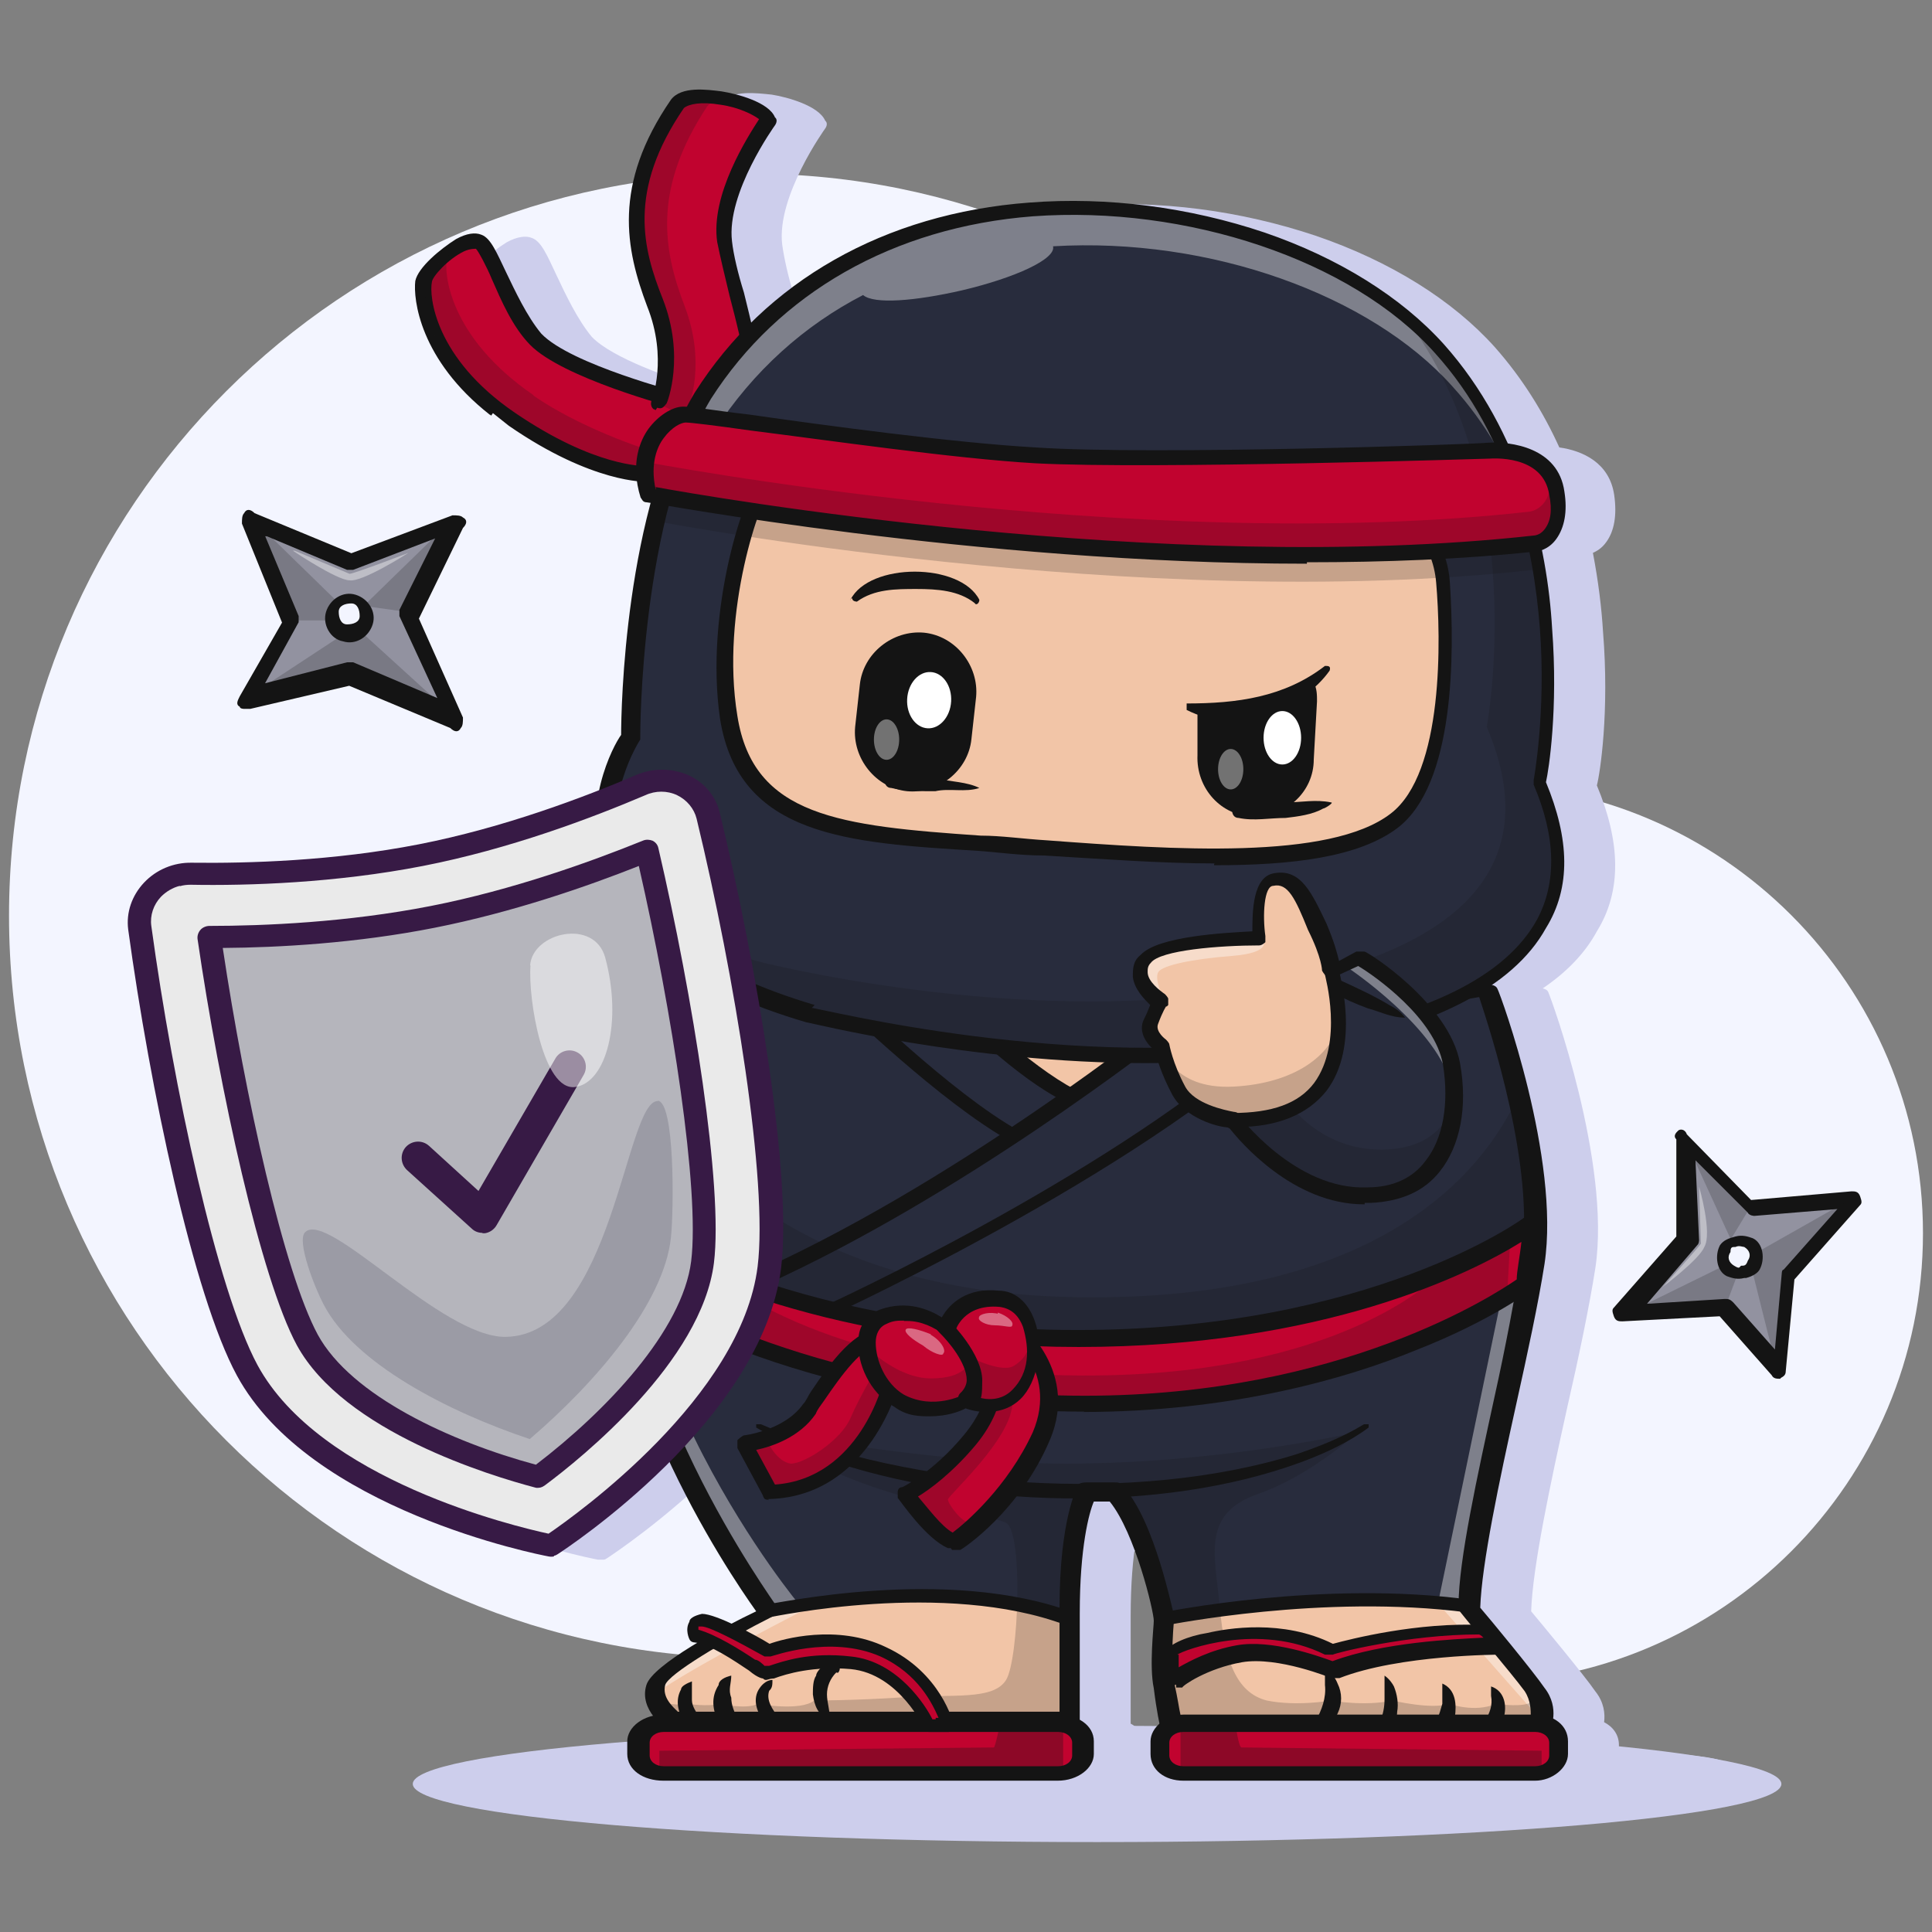 <svg width="400" height="400" viewBox="0 0 400 400" fill="none" xmlns="http://www.w3.org/2000/svg">
<rect x="0" y="0" width="400" height="400" fill="#808080" stroke="none"/>
<path d="M304.972 348.486C356.422 348.486 398.131 306.777 398.131 255.327C398.131 203.877 356.422 162.168 304.972 162.168C253.522 162.168 211.813 203.877 211.813 255.327C211.813 306.777 253.522 348.486 304.972 348.486Z" fill="#F3F5FF"/>
<path d="M155.514 343.252C240.37 343.252 309.159 274.463 309.159 189.607C309.159 104.752 240.37 35.963 155.514 35.963C70.658 35.963 1.869 104.752 1.869 189.607C1.869 274.463 70.658 343.252 155.514 343.252Z" fill="#F3F5FF"/>
<path d="M335.178 362.168V361.271C335.178 359.178 333.982 357.533 332.113 356.561C332.337 354.841 332.113 352.449 330.318 350.206C328.075 346.916 318.954 335.925 317.01 333.607C317.309 324.486 320.898 307.589 324.486 291.365C326.804 281.271 329.047 270.579 330.318 262.43C333.533 240.673 321.197 206.804 320.598 205.533C320.449 205.009 320 204.785 319.402 204.636C324.486 201.196 328.225 197.234 330.617 192.822C335.851 184.374 335.477 174.28 330.617 162.617C331.29 160 333.234 147.364 331.888 130.766C331.589 125.832 330.916 120.299 329.795 114.467C330.617 114.093 331.664 113.495 332.561 112.224C334.206 109.981 334.804 106.692 334.206 102.505C333.234 95.776 327.627 93.308 322.841 92.635C319.552 85.383 315.215 78.355 309.533 71.925C300.785 62.131 287.776 54.056 272.449 48.822C256.823 43.589 239.926 41.346 223.701 42.617C200.598 44.337 180.636 53.084 165.982 67.589C165.458 65.421 164.935 63.252 164.412 61.234C163.215 57.421 162.318 53.383 161.944 50.617C160.748 40.598 170.841 26.617 170.841 26.617C171.215 26.093 171.365 25.421 170.841 24.972C169.496 21.907 163.066 20.112 159.776 19.589C156.711 19.29 151.552 18.542 149.309 21.308C137.122 39.028 139.888 52.337 144.374 64.075C147.215 71.103 146.767 77.159 146.094 80.523C138.916 78.355 126.804 74.168 122.542 69.757C119.552 66.168 117.084 60.935 115.215 56.972C113.346 53.009 112.075 49.944 110.131 49.271C108.935 48.748 107.066 48.972 104.898 50.168C101.683 52.187 97.047 56 96.449 58.841C96 62.579 97.271 75.215 111.926 86.579L112.15 86.804L112.524 86.28L115.813 88.897C128.673 97.72 138.094 99.813 142.131 100.336C142.281 101.383 142.505 102.505 142.879 103.701C143.178 104 143.178 104.673 144.15 104.673C145.122 104.673 144.524 104.673 145.047 104.822C139.29 126.355 138.916 149.009 138.916 152.822C138.019 154.019 135.627 158.355 134.355 164.262C124.038 168.299 110.804 172.785 96.972 175.477C79.402 178.916 61.683 179.439 49.944 179.29C46.206 179.29 42.617 180.71 40.075 183.402C37.533 186.093 36.337 189.607 36.785 193.121C41.271 225.869 50.169 268.785 59.29 285.458C74.393 313.271 121.795 322.542 123.813 322.916C124.187 322.916 124.561 322.916 124.935 322.916C125.234 322.916 125.458 322.766 125.683 322.617C126.58 322.019 137.72 314.692 148.935 303.477C156.038 318.654 164.038 330.393 166.879 334.28C165.384 334.953 163.589 335.925 161.57 336.972C159.103 335.85 156.785 334.953 155.514 334.953C153.87 335.252 152.898 335.925 152.898 336.598C151.926 338.243 152.898 340.187 152.898 340.187C153.197 340.86 153.87 340.86 153.87 340.86C154.094 340.86 154.318 340.86 154.542 340.935C149.384 344 144.823 347.364 144.15 349.607C143.327 352.15 144.374 354.393 145.57 356.037C142.43 356.71 140.262 358.953 140.262 361.346V362.168C124.561 363.888 115.215 366.131 115.215 368.449C115.215 374.206 169.944 378.841 237.458 378.841C304.972 378.841 359.701 374.206 359.701 368.449C359.701 362.692 350.505 363.888 334.954 362.168H335.178ZM235.664 358.056C235.215 357.607 234.692 357.159 234.094 356.86V334.654C234.094 320.972 236.038 313.869 237.01 311.551H240.225C245.458 318.056 249.346 334.28 249.346 336.224C249.346 338.168 248.374 345.645 249.346 350.206C249.87 354.019 250.393 356.635 250.542 357.607C250.393 357.757 250.243 357.907 250.019 358.056C245.907 358.056 241.795 358.056 237.608 358.056C233.421 358.056 236.262 358.056 235.589 358.056H235.664Z" fill="#CDCEEC"/>
<path d="M227.14 381.383C305.389 381.383 368.822 375.994 368.822 369.346C368.822 362.698 305.389 357.308 227.14 357.308C148.891 357.308 85.458 362.698 85.458 369.346C85.458 375.994 148.891 381.383 227.14 381.383Z" fill="#CDCEEC"/>
<path d="M133.309 98.019C133.309 98.019 122.916 98.617 105.794 86.804C88.374 74.841 87.178 61.533 87.925 58.392C88.673 55.252 96.224 48.822 99.439 50.019C102.43 51.514 105.047 63.477 111.626 70.28C117.981 76.935 141.458 83.29 141.458 83.29C141.458 83.29 144 83.215 147.813 86.206C151.626 89.196 153.869 92.187 153.869 92.187L151.327 94.355" fill="#C1032F"/>
<path d="M101.458 85.907C86.879 74.467 85.533 61.907 85.982 58.168C86.58 55.327 91.215 51.514 94.43 49.495C96.598 48.299 98.393 48.075 99.664 48.598C101.608 49.271 102.879 52.411 104.748 56.299C106.617 60.187 109.084 65.495 112.075 69.084C118.206 75.514 140.935 81.271 141.159 81.495C141.159 81.495 150.804 84.486 154.393 91.439C154.916 91.813 154.767 92.561 154.393 93.084L152.598 95.402C152 96.15 151.103 96.299 150.58 95.85C149.832 95.252 149.683 94.355 150.281 93.533L151.253 92.262C147.813 87.103 140.86 84.935 140.337 84.561C138.916 84.262 116.411 78.206 109.757 71.402C106.094 67.664 103.776 62.206 101.832 57.794C100.86 55.402 98.991 51.888 98.542 51.514C98.542 51.514 97.346 51.439 96.075 52.037C92.785 53.608 89.496 57.271 89.421 58.392C88.823 61.234 89.944 74.094 106.617 85.458C123.29 96.822 133.234 96.374 133.458 96.523C134.355 96.449 135.103 96.972 135.253 97.944C135.402 98.916 134.804 99.589 133.832 99.738C133.832 99.738 122.767 100.187 105.346 88.15L102.056 85.533L101.683 86.056L101.458 85.832V85.907Z" fill="#141414"/>
<g opacity="0.2">
<path d="M110.43 81.794C93.01 69.832 91.814 56.523 92.561 53.383L93.159 52.636C90.393 54.58 87.926 57.196 88.15 59.065C87.402 62.206 88.599 75.888 106.019 87.477C123.44 99.439 133.608 98.692 133.608 98.692L135.402 96.374C135.028 95.252 137.197 94.056 137.197 94.056C132.412 92.785 119.851 88.299 110.954 82.243L110.43 81.869V81.794Z" fill="#141414"/>
</g>
<path d="M179.065 330.916C167.327 331.888 158.879 333.533 158.879 333.533C158.879 333.533 136.748 344.598 135.477 348.785C134.206 352.972 139.065 356.262 139.065 356.262H221.009V335.103C207.701 330.243 191.402 329.869 178.766 330.916H179.065Z" fill="#F2C5A7"/>
<path d="M307.439 204.486C226.467 219.738 149.084 202.243 149.084 202.243C134.43 217.869 128.299 246.43 128.299 246.43C123.439 285.159 158.505 333.234 158.505 333.234C158.505 333.234 167.252 331.29 178.991 330.617C191.327 329.645 207.626 329.944 221.234 334.804V333.159C221.234 314.916 224.822 308.785 224.822 308.785H230.654C237.159 315.589 241.047 335.103 241.047 335.103C241.047 335.103 273.196 328.299 304.15 332.486C304.15 317.832 313.57 282.393 317.159 260.636C320.748 238.879 307.738 204.411 307.738 204.411H307.365L307.439 204.486Z" fill="#282C3D"/>
<path d="M179.065 330.916C191.776 329.944 208 330.243 221.308 335.103C208 330.243 191.701 329.869 179.065 330.916Z" fill="#282C3D"/>
<path d="M317.533 349.458C314.916 345.869 303.851 332.561 303.851 332.561C273.271 328.374 240.748 335.178 240.748 335.178C240.748 335.178 239.776 344.299 240.748 349.159C241.72 354.019 242.019 356.935 242.019 356.935H318.131C318.131 356.935 319.776 353.047 317.159 349.458H317.458H317.533Z" fill="#F2C5A7"/>
<g opacity="0.4">
<path d="M135.477 350.804C142.954 345.271 168 332.561 168 332.561H165.757C165.757 332.561 155.365 320.224 145.57 301.308C135.776 282.467 133.832 268.112 133.832 268.112L130.542 266.168H128.897V266.841C128.897 266.841 131.14 284.037 140.262 301.308C149.383 318.579 157.832 331.888 157.832 332.187V333.832C157.832 333.832 146.468 338.019 141.907 342.28C137.047 346.467 135.103 350.729 135.103 350.729H135.402L135.477 350.804Z" fill="white"/>
</g>
<g opacity="0.4">
<path d="M317.533 354.393L297.72 331.963L310.729 269.234L313.346 267.589C313.346 267.589 315.29 266.916 315.589 268.262C315.589 269.533 303.851 330.393 303.851 330.692V332.935C304.823 333.907 316.187 348.187 317.832 350.804C319.477 353.421 317.159 354.393 317.159 354.393H317.458H317.533Z" fill="white"/>
</g>
<path d="M223.552 224.972C223.552 224.972 235.888 216.822 237.832 215.252C239.776 213.981 240.748 213.009 241.122 212.636C241.795 212.636 242.393 210.991 242.393 210.991H241.72C241.72 210.991 220.262 210.318 219.29 210.318C218.318 210.318 206.953 209.346 205.608 209.645H201.72V210.617C201.72 210.617 205.907 215.477 208.897 217.794C211.813 220.037 219.664 225.57 219.664 225.57H222.28L222.953 224.299L223.626 224.972H223.552Z" fill="#F2C5A7"/>
<path d="M316.262 265.57C316.262 265.57 283.439 290.617 224.598 290.617C165.757 290.617 128.673 265.57 128.673 265.57C128.673 265.57 127.701 258.093 127.701 253.234C127.701 253.234 161.197 277.009 223.327 277.009C285.458 277.009 317.608 253.234 317.608 253.234C317.608 253.234 316.636 263.327 316.337 265.57H316.262Z" fill="#C1032F"/>
<g opacity="0.2">
<path d="M135.776 352.075C135.776 352.075 139.365 353.346 142.281 352.748C142.281 352.748 146.467 353.421 149.084 352.748C149.084 352.748 154.617 354.019 156.86 352.748C156.86 352.748 165.608 354.393 168.598 352.075C168.598 352.075 177.047 352.075 187.14 351.402C197.234 350.729 205.682 352.075 208.299 347.813C210.916 343.626 211.888 317.234 208.299 315.29C204.71 313.346 173.159 309.458 159.851 296.449C159.851 296.449 196.935 303.925 226.542 302.953C256.15 302.28 281.196 296.449 281.196 296.449C281.196 296.449 271.477 305.57 260.038 309.458C248.673 313.645 251.589 322.168 252.561 332.86C253.533 343.551 255.851 350.43 262.281 352.075C268.486 353.346 275.589 352.075 275.589 352.075C275.589 352.075 282.393 353.346 288.299 352.075C288.299 352.075 296.449 354.019 300.038 352.748C300.038 352.748 305.271 354.692 309.757 352.748C309.757 352.748 313.944 353.421 316.262 352.748C318.58 352.075 318.879 351.776 318.879 351.776V356.636H242.467C242.467 356.636 240.524 346.542 240.524 341.682V332.262C240.524 332.262 236.935 317.009 234.318 313.047C231.701 309.084 230.131 308.187 228.785 308.187H224.598C224.598 308.187 222.355 318.28 221.309 323.439C220.337 328.673 221.309 355.589 221.309 355.589H139.365C139.365 355.589 137.122 354.318 135.776 351.701V352.374V352.075Z" fill="#141414"/>
</g>
<g opacity="0.2">
<path d="M148.785 264.598C148.785 264.598 172.561 284.785 224.897 284.785C277.234 284.785 297.047 264.598 297.047 264.598L312.673 256.822L312 268.86C312 268.86 277.832 290.617 226.467 290.617C175.103 290.617 133.458 268.187 133.458 268.187L132.785 256.15C132.785 256.15 144.15 262.953 149.009 264.897H148.71V264.598H148.785Z" fill="#141414"/>
</g>
<g opacity="0.2">
<path d="M135.103 226.617C135.103 226.617 154.916 267.29 222.28 268.561C289.57 269.832 308.785 238.953 314.318 226.916C314.318 226.916 316.262 235.364 317.234 242.542C318.206 249.72 317.907 251.963 317.907 252.262L317.234 253.907C317.234 253.907 282.467 277.308 227.813 277.308C173.159 277.308 143.252 262.056 134.206 257.121L128.972 253.832L128 253.159C128 253.159 129.944 236.935 135.178 226.467L135.103 226.617Z" fill="#141414"/>
</g>
<g opacity="0.2">
<path d="M149.084 202.542C149.084 202.542 182.58 218.168 221.608 218.168C260.636 218.168 290.841 213.308 303.851 205.458C303.851 205.458 262.879 210.692 233.944 210.692C205.009 210.692 156.561 205.159 148.785 202.243H149.084V202.542Z" fill="#141414"/>
</g>
<path d="M318.505 358.579H242.393C241.421 358.579 240.449 357.907 240.15 357.308C240.15 357.308 239.477 354.393 238.879 349.533C237.907 344.972 238.879 336.822 238.879 335.551C238.879 333.607 234.991 317.308 229.757 310.878H226.468C225.496 313.121 223.552 320.299 223.552 333.981V356.71C223.552 356.71 223.552 357.682 222.879 357.981H138.019C138.019 357.981 132.187 354.093 133.832 348.86C135.103 344.673 149.757 336.822 156.561 333.607C150.729 325.458 122.094 282.916 126.654 247.103C126.654 245.832 133.159 217.869 147.813 202.243C148.486 201.57 149.458 201.271 150.056 201.57C150.729 201.57 228.112 218.766 307.439 203.813C308.411 203.813 309.682 203.813 310.056 204.785C310.729 206.056 323.066 239.925 319.776 261.682C318.505 269.832 316.187 280.523 313.944 290.617C310.355 306.841 306.767 323.813 306.468 332.86C308.411 335.103 317.533 346.168 319.776 349.458C323.066 353.645 321.047 358.206 320.748 358.206C320.748 358.879 319.776 359.178 318.804 359.178V358.505H318.505V358.579ZM244.411 355.364H316.935C316.935 354.093 316.935 352.075 315.664 350.131C313.047 346.542 301.982 333.533 301.982 333.234V332.262C301.982 323.14 305.869 305.57 309.458 289.047C311.701 278.953 313.645 268.561 314.991 260.411C317.907 241.869 308.486 213.234 306.243 206.43C232.449 219.738 161.57 206.43 150.131 204.187C136.823 219.14 130.916 245.458 130.617 246.804C125.757 284.561 160.524 331.963 160.823 332.636C161.496 333.308 160.823 334.28 160.15 334.579C149.757 339.813 138.393 346.617 137.72 348.86C137.047 351.477 139.365 353.421 140.337 354.393H219.365V332.935C219.365 314.692 222.954 308.262 222.954 307.888C222.954 307.215 223.925 306.916 224.897 306.916H230.729C231.402 306.916 232 306.916 232.374 307.589C239.178 314.766 242.767 333.907 243.14 334.579C243.14 334.579 242.168 344 243.14 348.561C243.813 351.477 244.112 353.794 244.411 355.065V355.364Z" fill="#141414"/>
<path d="M157.533 294.878C188.412 308.187 235.215 311.477 268.412 301.084C273.271 299.439 278.131 297.495 282.393 294.878H283.365V295.551C279.477 298.467 274.617 300.785 269.383 302.729C240.15 313.495 200.15 312.15 170.841 302.056C165.608 300.112 160.748 298.168 156.561 295.551V294.878H157.533Z" fill="#141414"/>
<path d="M224.524 292.262C165.383 292.262 127.626 267.215 126.953 266.916C126.953 266.916 126.281 266.243 126.281 265.944C126.281 265.944 125.309 258.467 125.309 253.234C125.309 248 125.981 251.963 126.58 251.963H128.823C128.823 251.963 162.318 275.364 223.103 275.364C283.888 275.364 315.439 252.262 315.738 251.963C316.411 251.963 317.383 251.29 317.981 251.963C318.953 251.963 319.253 252.935 319.253 253.607C319.253 254.28 318.281 264 317.981 265.944C317.981 265.944 317.981 266.617 317.309 266.916C317.309 266.916 308.86 273.421 292.935 279.626C278.654 285.458 254.879 292.336 224 292.336H224.299L224.524 292.262ZM130.617 264.598C135.477 267.888 171.29 288.972 224.598 288.972C277.907 288.972 309.757 267.813 314.019 264.897C314.019 263.252 314.692 260.037 314.991 257.121C304.598 263.626 274.019 278.878 223.327 278.878C172.636 278.878 140.112 262.953 129.72 256.748C129.72 260.037 130.393 263.551 130.393 264.897L130.692 264.598H130.617Z" fill="#141414"/>
<path d="M241.121 336.449C240.449 336.449 239.477 336.449 239.477 335.477C239.477 334.505 239.477 334.206 240.748 333.832C240.748 333.832 273.944 327.028 304.449 331.215C305.421 331.215 306.093 332.187 305.72 332.86C305.72 333.533 304.748 334.131 303.776 333.832C273.869 329.944 242.019 336.449 241.645 336.449H240.972H241.121Z" fill="#141414"/>
<path d="M221.309 336.449H220.636C195.589 327.028 159.851 334.804 159.477 334.804C158.505 334.804 157.533 334.804 157.234 333.832C157.234 333.159 157.234 332.561 158.505 332.187C160.15 332.187 195.888 324.037 222.206 333.832C223.178 333.832 223.477 334.804 222.879 335.477C222.879 335.477 221.907 336.15 221.234 336.15V336.449H221.309Z" fill="#141414"/>
<path d="M173.159 346.243C171.888 347.514 171.215 349.159 171.215 350.804C171.215 352.449 171.888 354.393 171.888 356.336C169.271 355.065 168.598 353.047 168.299 350.804C168.299 349.533 168.299 347.888 168.972 346.916C168.972 346.243 169.944 345.271 170.617 344.673C172.262 343.402 174.804 344.673 173.533 346.318H173.234L173.159 346.243Z" fill="#141414"/>
<path d="M158.58 356.935C156.636 354.692 155.664 351.701 157.309 349.458C157.982 348.486 158.954 347.813 159.925 347.813C159.925 348.785 159.926 349.458 159.253 350.056C158.58 352 159.926 353.944 161.197 355.589C162.168 356.86 159.552 358.206 158.281 356.86H158.58V356.935Z" fill="#141414"/>
<path d="M148.785 356.636C147.514 354.019 147.141 351.402 148.785 348.86C148.785 347.888 150.056 347.215 151.402 346.916C151.402 348.561 150.729 349.832 151.402 351.477C151.402 353.121 152.075 354.393 152.673 356.037C153.271 357.682 150.056 358.28 149.384 356.71H148.711L148.785 356.636Z" fill="#141414"/>
<path d="M141.981 356.935C140.337 354.692 139.739 352.075 141.01 349.757C141.01 349.084 142.281 348.486 143.253 348.112V352C143.253 353.271 144.224 354.617 144.897 355.589C145.869 357.234 142.953 358.206 141.608 356.86H141.907L141.981 356.935Z" fill="#141414"/>
<path d="M272.374 356.336C273.645 354.093 274.617 351.477 274.318 348.86V345.944C275.589 345.944 276.561 347.589 276.935 348.561C277.907 350.505 277.907 352.748 276.935 354.766C276.262 356.037 275.664 359.327 273.047 358.355C272.075 358.355 271.776 357.084 272.374 356.71V356.411V356.336Z" fill="#141414"/>
<path d="M285.682 356.336C286.355 355.065 286.654 353.421 286.654 351.776V346.916C287.626 347.589 288.299 348.561 288.598 349.159C289.271 350.804 289.57 352.748 289.271 354.393C289.271 355.664 288.598 358.579 285.981 357.981C285.009 357.981 284.71 357.009 285.009 356.336H285.682Z" fill="#141414"/>
<path d="M297.346 356.336C298.019 355.065 298.318 353.72 298.617 352.748V348.561C301.533 349.832 301.533 353.121 301.234 355.364C301.234 356.336 301.234 357.009 300.262 357.607C299.29 359.252 296.075 357.607 296.972 356.636L297.271 356.336H297.346Z" fill="#141414"/>
<path d="M307.439 356.336C308.411 354.692 309.084 353.047 308.71 351.103V349.159C311.626 350.131 312 353.346 311.327 355.664C311.327 356.636 310.654 357.308 310.056 357.907C308.785 359.178 305.869 357.907 307.14 356.636H307.439V356.336Z" fill="#141414"/>
<path d="M171.888 272.449H171.215C165.009 271.178 153.944 267.215 153.645 267.215C152.972 267.215 152.673 266.542 152.673 265.944C152.673 265.346 152.673 264.972 153.645 264.673C197.234 245.832 241.72 210.019 242.093 209.72H243.364C252.112 209.72 268.411 208.449 268.411 208.449C269.084 208.449 269.682 208.449 270.056 209.122V210.393C240.822 240.598 173.159 271.85 172.486 272.15H171.514V272.822L171.813 272.523L171.888 272.449ZM158.579 265.944C162.168 267.215 168 268.86 171.888 269.832C179.065 266.542 236.935 238.953 265.196 211.29C259.963 211.29 250.916 212.262 244.411 212.262C239.178 216.449 198.878 247.701 158.579 265.944Z" fill="#141414"/>
<path d="M210.243 236.336H209.271C194.617 228.187 174.804 208.673 173.832 208.075C173.159 207.402 173.832 206.804 173.832 206.131H176.449C176.449 206.131 196.935 226.318 210.916 234.093C211.589 234.093 211.888 235.365 210.916 236.037C210.916 236.037 209.944 236.71 209.645 236.71L210.318 236.411L210.243 236.336Z" fill="#141414"/>
<path d="M221.608 228.187H220.636C210.542 223.327 197.907 210.617 197.533 209.944C196.86 209.271 197.533 208.673 197.533 208H200.15C200.15 208 213.159 220.71 222.58 225.57C223.552 225.57 223.552 226.841 222.58 227.514C222.58 227.514 221.608 228.187 220.935 228.187H221.608Z" fill="#141414"/>
<path d="M205.682 283.514C205.682 283.514 207.327 289.72 200.823 297.794C194.019 305.944 187.514 309.159 187.514 309.159C187.514 309.159 193.047 317.308 197.309 319.252C197.309 319.252 209.047 311.477 215.178 297.121C221.383 282.841 208.374 273.72 208.374 273.72" fill="#C1032F"/>
<g opacity="0.2">
<path d="M207.626 279.252C207.626 279.252 211.215 285.458 209.271 292.561C207.327 299.738 196.561 309.458 196.262 310.43C196.262 311.402 199.178 315.29 200.822 315.29C202.467 315.29 196.935 319.178 196.935 319.178C196.935 319.178 188.785 312.972 187.14 309.458C187.14 309.458 201.121 299.364 203.738 292.86C206.654 286.355 205.009 283.439 205.009 283.439L206.953 279.252H207.626Z" fill="#141414"/>
</g>
<path d="M196.935 320.523H196.262C191.701 318.579 186.467 310.804 185.869 310.131V308.86C185.869 308.86 185.869 307.888 186.841 307.888C186.841 307.888 193.047 304.972 199.551 297.121C205.757 289.645 204.411 284.112 204.411 284.112C204.411 283.14 204.411 282.467 205.383 282.168C206.355 282.168 207.028 282.168 207.327 283.14C207.327 283.14 209.271 290.318 202.093 299.065C197.234 304.897 192.374 308.486 190.056 309.832C192 312.075 194.916 316.037 197.234 317.308C199.85 315.364 208.598 307.888 213.832 296.523C219.364 283.514 208 275.364 207.626 275.065C206.953 274.393 206.654 273.421 207.626 272.822C208.598 272.224 209.271 271.85 209.869 272.822C209.869 272.822 223.85 282.916 217.346 298.168C211.14 312.822 199.477 320.598 198.804 320.897H197.159L196.86 320.598L196.935 320.523Z" fill="#141414"/>
<path d="M184.224 286.43C184.224 286.43 178.991 308.187 159.177 309.159L153.944 299.439C153.944 299.439 163.065 298.467 167.626 292.262C172.187 286.056 177.42 277.308 182.878 277.308" fill="#C1032F"/>
<g opacity="0.2">
<path d="M158.878 298.467C158.878 298.467 160.822 302.654 163.738 303.028C166.654 303.028 174.131 298.168 176.075 293.607C178.019 289.047 182.28 281.869 182.28 281.869L183.252 284.486L183.925 287.402C183.925 287.402 181.009 297.495 173.832 303.327C166.654 309.159 158.878 309.159 158.878 309.159L154.019 299.065L158.579 298.393H158.878V298.467Z" fill="#141414"/>
</g>
<path d="M159.178 310.505C158.505 310.505 158.206 310.505 157.906 309.533L152.673 299.813V298.168C152.673 298.168 153.346 297.495 153.944 297.196C153.944 297.196 162.392 296.224 166.28 290.692C166.953 290.019 167.252 289.047 167.925 288.075C172.112 281.869 177.047 275.065 182.579 275.065C183.551 275.065 184.224 275.738 184.224 276.71C184.224 277.682 183.551 278.355 182.579 278.355C178.692 278.355 174.131 284.86 170.542 290.093C169.869 291.065 169.271 291.738 168.897 292.71C165.607 297.57 159.776 299.514 156.561 300.187L160.449 307.364C178.019 306.093 182.878 286.206 182.878 285.907C182.878 284.935 183.85 284.636 184.822 284.636C185.794 284.636 186.093 285.607 186.093 286.579C186.093 286.579 180.262 309.682 159.402 310.355H159.103V310.654L159.178 310.505Z" fill="#141414"/>
<path d="M195.589 274.991C195.589 274.991 197.533 267.813 206.654 268.785C215.776 269.757 214.804 283.738 210.542 288.299C205.982 292.86 200.15 289.57 200.15 289.57C200.15 289.57 193.346 293.458 186.168 289.57C178.991 285.682 177.047 274.318 182.879 272.374C188.71 270.43 193.271 273.047 195.888 274.617H195.589V274.916V274.991Z" fill="#C1032F"/>
<g opacity="0.2">
<path d="M179.066 278.579C179.066 278.579 185.57 285.383 192.748 285.383C199.925 285.383 200.524 282.093 200.524 282.093V280.822C200.524 280.822 207.327 284.411 209.944 282.766C212.561 281.122 212.86 279.178 212.86 279.178L213.533 277.533C213.533 277.533 214.206 286.953 208.972 289.271C203.739 291.514 200.823 289.944 200.823 289.944H198.879C198.879 289.944 191.402 293.533 184.897 288.972C178.393 284.411 179.066 278.206 179.066 278.206V278.505V278.579Z" fill="#141414"/>
</g>
<path d="M192.673 293.234C190.43 293.234 187.813 293.234 185.197 291.29C179.963 288.374 177.421 282.168 177.72 277.607C177.72 274.318 179.664 272.075 182.281 271.103C187.813 269.159 192.374 271.103 194.991 272.748C196.636 269.832 200.225 266.542 206.729 267.215C210.318 267.215 212.935 269.832 214.206 273.421C216.15 278.654 214.879 286.131 211.29 289.645C207.701 293.159 202.542 292.561 199.926 291.589C198.654 292.262 196.038 293.234 192.449 293.234H192.748H192.673ZM187.14 273.421C185.869 273.421 184.897 273.421 183.552 274.093C181.907 274.766 181.309 276.336 181.309 277.981C181.309 281.57 183.253 286.43 187.14 288.748C193.346 292.037 199.477 288.748 199.477 288.748H201.122C201.122 288.748 205.982 291.364 209.57 287.776C213.159 284.187 213.159 279.327 211.813 274.766C210.841 272.15 209.197 270.878 206.954 270.579C199.477 269.907 197.832 275.439 197.832 275.439C197.832 276.112 197.159 276.411 196.86 276.411H195.589C193.346 274.766 190.729 273.495 187.813 273.495H187.14V273.421Z" fill="#141414"/>
<path d="M200.15 291.29C200.15 291.29 199.178 291.29 198.879 290.617C198.206 289.944 198.206 288.972 198.879 288.374C199.552 287.776 200.15 286.729 200.15 285.757C200.15 282.168 196.262 277.607 194.617 276.037C192.972 274.393 193.944 274.393 194.617 273.794C195.29 273.196 196.262 273.121 196.86 273.794C196.86 273.794 203.365 280.299 203.365 285.832C203.365 291.364 202.692 289.421 201.122 290.692H200.15V291.364V291.29Z" fill="#141414"/>
<g opacity="0.4">
<path d="M192.673 276.336C194.916 277.607 195.963 279.626 195.29 280.224C195.29 280.897 193.047 280.224 191.103 278.579C188.86 277.308 187.215 275.963 187.514 275.29C187.813 274.617 190.43 275.29 192.748 276.262L192.673 276.336Z" fill="white"/>
</g>
<g opacity="0.4">
<path d="M206.655 271.776C208.599 272.449 209.944 273.72 209.571 274.393C209.571 275.065 207.926 274.393 205.982 274.393C204.038 274.393 202.393 273.421 202.692 272.748C202.692 272.075 204.935 271.477 206.879 272.075H206.58V271.776H206.655Z" fill="white"/>
</g>
<path d="M317.533 367.028H245.383C242.467 367.028 240.149 365.383 240.149 363.14V360.897C240.149 358.654 242.392 357.009 245.383 357.009H317.533C320.448 357.009 322.766 358.654 322.766 360.897V363.14C322.766 365.383 320.523 367.028 317.533 367.028Z" fill="#C1032F"/>
<g opacity="0.3">
<path d="M255.776 356.935C255.776 356.935 256.449 361.794 257.047 361.794C257.645 361.794 319.177 362.467 319.177 362.467V367.028H244.411V356.636H255.776V356.935Z" fill="#141414"/>
</g>
<path d="M317.832 368.673H245.009C241.121 368.673 238.206 366.43 238.206 363.14V360.523C238.206 357.607 241.495 354.991 245.009 354.991H317.832C321.72 354.991 324.635 357.234 324.635 360.523V363.14C324.635 366.056 321.346 368.673 317.832 368.673ZM245.009 358.579C243.364 358.579 242.093 359.551 242.093 360.822V363.439C242.093 364.71 243.364 365.682 245.009 365.682H317.832C319.477 365.682 320.748 364.71 320.748 363.439V360.822C320.748 359.551 319.477 358.579 317.832 358.579H245.009Z" fill="#141414"/>
<path d="M137.72 367.028H218.991C221.907 367.028 224.523 365.383 224.523 363.14V360.897C224.523 358.654 222.28 357.009 218.991 357.009H137.72C134.804 357.009 132.187 358.654 132.187 360.897V363.14C132.187 365.383 134.43 367.028 137.72 367.028Z" fill="#C1032F"/>
<g opacity="0.3">
<path d="M207.028 356.935C207.028 356.935 206.056 361.794 205.757 361.794C205.458 361.794 136.523 362.467 136.523 362.467V367.028H220.112V356.636H207.103V356.935H207.028Z" fill="#141414"/>
</g>
<path d="M218.991 368.673H137.346C133.159 368.673 129.869 366.43 129.869 363.14V360.523C129.869 357.607 133.159 354.991 137.346 354.991H218.991C223.178 354.991 226.467 357.234 226.467 360.523V363.14C226.467 366.056 223.178 368.673 218.991 368.673ZM137.421 358.579C135.776 358.579 134.505 359.551 134.505 360.822V363.439C134.505 364.71 135.776 365.682 137.421 365.682H219.065C220.71 365.682 221.981 364.71 221.981 363.439V360.822C221.981 359.551 220.71 358.579 219.065 358.579H137.421Z" fill="#141414"/>
<path d="M310.056 340.71C310.056 340.71 288.897 340.71 276.262 345.57C276.262 345.57 264.523 340.71 256.748 341.981C248.972 343.252 243.738 347.514 243.738 347.514C243.738 347.514 241.794 344.224 242.766 342.28C243.738 340.336 261.308 333.832 275.963 341.308C275.963 341.308 291.888 336.449 307.514 337.121C307.514 337.121 309.757 338.392 310.43 340.411H310.131V340.71H310.056Z" fill="#C1032F"/>
<path d="M243.44 348.86C242.767 348.86 242.468 348.86 242.169 348.187C242.169 348.187 239.926 344.299 241.197 341.981C242.169 340.336 246.056 338.692 249.944 338.093C254.131 337.122 265.57 335.178 275.963 340.336C279.552 339.364 293.533 335.776 307.215 336.449H308.187C308.187 336.449 311.103 338.093 311.776 340.636V341.907C311.776 341.907 310.804 342.579 310.505 342.579C310.505 342.579 289.72 342.579 277.309 347.439H275.664C275.664 347.439 264.598 342.878 257.122 344.15C249.944 345.421 244.785 349.009 244.785 349.383H243.514V348.411V348.71L243.44 348.86ZM244.038 342.953V345.196C246.281 343.925 250.542 341.607 256.075 340.636C263.253 339.364 272.972 342.879 275.888 343.925C286.281 340.037 300.935 339.364 307.14 339.065C307.14 339.065 306.468 338.393 306.169 338.393C291.514 338.393 276.262 342.28 275.963 342.579H274.318C260.636 335.776 245.084 341.607 243.739 342.579H244.038V342.879V342.953Z" fill="#141414"/>
<path d="M192.673 356.935C192.673 356.935 187.141 344.897 176.449 343.925C165.683 342.953 159.178 346.542 158.206 346.168C157.234 346.168 148.785 339.364 143.926 338.393C143.926 338.393 142.281 335.477 145.197 335.103C148.113 334.729 158.879 341.308 158.879 341.308C158.879 341.308 171.589 336.449 182.655 341.308C193.72 346.168 195.963 356.262 195.963 356.262H192.374V356.935H192.673Z" fill="#C1032F"/>
<path d="M196.262 358.579H192.673C192 358.579 191.701 358.579 191.402 357.907C191.402 357.907 186.169 346.542 176.15 345.57C168.374 344.897 162.842 346.542 160.225 347.514C158.954 347.514 158.58 348.187 157.982 347.514C157.982 347.514 157.01 347.514 155.066 345.869C152.15 343.925 146.916 340.336 143.701 340.037C143.701 340.037 143.028 340.037 142.729 339.364C142.729 339.364 141.757 337.421 142.729 335.776C142.729 335.103 143.701 334.505 145.346 334.131C148.262 334.131 156.711 338.692 159.327 340.336C161.944 339.365 173.309 336.15 183.402 341.009C194.767 346.243 197.384 356.636 197.384 356.935V357.907C197.384 357.907 196.711 358.579 196.412 358.579H196.262ZM193.645 355.664H194.318C193.047 352.748 190.131 346.542 182.281 342.953C171.888 338.393 159.851 342.953 159.552 342.953H158.281C153.047 340.037 146.916 336.748 145.271 336.748H144.599V337.421C148.187 338.393 153.346 341.607 156.337 343.626C157.01 343.626 157.982 344.598 158.281 344.897H159.253C162.169 343.925 167.701 341.981 176.15 342.953C185.944 343.925 191.776 353.346 193.047 355.963H193.72V355.664H193.645Z" fill="#141414"/>
<path d="M136.374 83.514C136.374 83.514 139.963 74.766 135.477 63.028C130.991 51.29 128.823 38.804 140.112 21.682C143.626 18.243 157.234 21.458 158.879 25.196C158.879 25.196 148.337 39.701 149.907 50.392C151.477 61.084 160.15 83.215 153.645 92.112" fill="#C1032F"/>
<g opacity="0.2">
<path d="M142.654 83.888C142.654 83.888 146.243 75.14 141.757 63.402C137.271 51.664 135.103 39.178 146.392 22.056C147.215 21.009 148.561 20.86 150.355 20.636C146.093 19.738 141.906 19.813 140.037 21.682C128.448 38.654 130.916 51.29 135.402 63.028C139.888 74.766 136.299 83.514 136.299 83.514L153.346 92.337L154.766 90.542L142.654 84.411V83.963V83.888Z" fill="#141414"/>
</g>
<path d="M135.402 84.785C134.879 84.411 134.58 83.738 134.953 82.766C134.953 82.766 138.318 74.243 133.981 63.402C129.57 51.664 126.729 38.355 138.916 20.636C141.084 17.794 146.318 18.542 149.383 18.916C152.673 19.439 159.178 21.159 160.449 24.299C160.972 24.673 160.823 25.421 160.449 25.944C160.449 25.944 150.355 39.925 151.552 49.944C151.851 52.71 152.823 56.748 154.019 60.561C156.785 71.776 160.374 85.757 155.215 92.86C154.617 93.608 153.72 93.757 152.897 93.159C152.075 92.561 152 91.664 152.598 90.841C157.234 84.935 153.72 71.477 151.028 61.159C150.056 57.121 149.084 53.084 148.486 50.093C147.066 40.299 154.841 28.262 157.159 24.673C155.888 23.701 152.897 22.206 149.159 21.682C145.122 21.009 142.654 21.533 141.608 22.355C129.795 39.551 133.159 51.664 137.196 61.832C141.907 73.794 138.168 83.29 138.019 83.514C137.421 84.262 137.047 84.785 136.075 84.411L135.701 84.935L135.477 84.71L135.402 84.785Z" fill="#141414"/>
<path d="M269.383 216.15C221.607 223.925 167.626 210.318 167.626 210.318C104.523 191.477 130.542 152.748 130.542 152.748C130.542 152.748 130.542 130.318 135.776 108.187C136.449 105.944 136.748 104 137.421 101.682C139.364 94.879 141.981 88 145.57 82.168C181.682 25.944 266.841 37.608 298.093 72.075C308.486 83.813 314.318 97.421 317.308 110.804C317.981 113.047 318.28 115.364 318.579 117.607C322.467 141.383 318.579 161.794 318.579 161.794C329.944 188.112 316.935 207.925 269.159 216.075H269.458L269.383 216.15Z" fill="#282C3D"/>
<g opacity="0.4">
<path d="M128 184C124.112 175.85 124.71 168.075 126.355 162.243C124.71 168.449 124.411 176.224 128 184Z" fill="white"/>
</g>
<g opacity="0.4">
<path d="M132.86 121.869C130.243 138.766 130.243 152.748 130.243 152.748C130.243 152.748 127.626 156.336 126.056 162.168C127.701 155.963 130.243 152.075 130.243 152.075C130.243 152.075 130.243 138.393 132.86 121.869Z" fill="white"/>
</g>
<g opacity="0.4">
<path d="M298.019 72.449C306.766 82.243 312.299 93.907 315.888 105.271C312.598 96.523 307.738 87.701 300.636 79.925C283.738 61.084 250.542 49.047 218.019 50.991C218.692 53.608 210.243 57.495 199.178 60.112C189.383 62.355 180.935 63.028 178.692 61.084C166.654 67.29 155.963 76.71 147.813 89.346C144.897 93.907 139.065 98.094 137.421 103.626C135.477 109.458 133.832 115.664 132.86 121.495C134.804 108.187 138.692 93.234 145.196 82.168C181.308 25.944 266.467 37.608 297.72 72.075H298.019V72.374V72.449Z" fill="white"/>
</g>
<g opacity="0.2">
<path d="M258.392 204.785C306.168 197.009 319.178 177.121 307.813 150.505C307.813 150.505 317.234 100.411 290.916 65.645C293.533 67.589 295.776 69.906 297.72 72.15C328.972 106.617 318.505 161.869 318.505 161.869C329.869 188.187 316.86 208 269.084 216.15C221.308 223.925 167.327 210.318 167.327 210.318C145.57 203.813 134.505 195.065 129.271 186.243C135.776 190.804 144.523 194.991 156.561 198.953C156.561 198.953 210.542 212.935 258.318 204.785H258.392Z" fill="#141414"/>
</g>
<path d="M282.767 101.757C291.514 103.701 298.019 111.551 298.692 120.299C299.664 134.28 299.963 160.972 288.599 169.421C272.972 181.458 231.701 175.925 202.767 174.28C173.533 172.636 154.318 170.393 151.103 148.262C147.813 126.131 156.337 101.084 159.253 99.14C162.169 97.196 193.421 98.841 224.972 99.813C246.131 100.486 268.561 98.168 283.141 101.458H282.842V101.757H282.767Z" fill="#F2C5A7"/>
<path d="M237.533 220.112C200.449 220.112 167.626 211.664 166.953 211.664C143.851 204.86 129.869 194.766 125.01 181.084C120.15 167.103 126.953 154.393 128.598 152.15C128.598 146.916 129.271 105.645 143.851 81.271C158.505 58.168 183.178 44.187 213.084 41.944C229.309 40.673 246.281 42.916 261.832 48.15C277.084 53.383 290.094 61.458 298.916 71.252C315.14 89.421 320.374 113.196 321.346 130.093C322.617 146.692 320.673 159.327 320.075 161.944C324.935 173.682 325.309 183.701 320.075 192.15C313.271 204.486 296 213.308 268.71 217.869C257.944 219.514 247.252 220.112 236.561 220.112H237.533ZM168 208.673C169.645 208.673 222.654 222.355 269.084 214.505C295.402 210.318 311.701 202.168 318.206 190.43C322.393 182.654 322.094 173.159 317.533 162.467V161.495C317.533 161.495 320.15 147.514 318.804 129.944C317.533 113.72 312.972 90.617 297.047 73.047C279.851 53.832 245.682 42.467 213.832 44.785C184.897 47.028 161.196 60.71 147.215 82.542C132.561 106.916 132.561 151.776 132.561 152.15V153.121C132.561 153.121 124.112 165.832 128.972 179.813C133.533 192.15 146.841 201.57 168.673 208.075L168 208.748V208.673Z" fill="#141414"/>
<path d="M251.514 178.766C240.15 178.766 227.738 177.794 216.075 177.121C211.215 177.121 206.654 176.449 202.393 176.15C175.701 174.505 152.972 173.234 149.084 148.86C145.795 126.43 154.318 100.71 157.832 98.168C160.449 96.523 174.43 96.897 208.524 98.168C213.757 98.168 218.916 98.467 224.449 98.841H246.879C260.561 98.841 273.196 98.542 282.991 100.486C292.411 102.729 299.589 110.879 300.187 120.673C301.159 135.626 301.159 162.318 289.421 171.364C281.271 177.57 267.29 179.14 251.365 179.14V178.841L251.514 178.766ZM159.851 100.785C157.608 102.729 149.084 126.505 152.673 148.262C155.963 169.047 173.832 170.991 203.066 173.009C207.253 173.009 211.813 173.682 216.748 173.981C242.767 175.925 275.29 178.168 287.925 168.449C298.991 160 298.318 132.037 297.346 120.673C296.673 112.224 290.841 105.421 282.692 103.402C273.271 101.458 260.561 101.458 247.253 101.757H224.823C219.589 101.757 214.056 101.458 208.897 101.084C187.439 100.411 162.692 99.439 160.15 100.785H159.851Z" fill="#141414"/>
<path d="M134.131 102.355C134.131 102.355 235.589 121.869 317.533 112.748C317.533 112.748 323.365 112.075 322.094 102.355C320.823 92.262 307.813 93.608 307.813 93.608C307.813 93.608 238.879 95.85 213.832 94.579C189.084 92.935 144.225 86.131 141.01 85.832C137.72 85.832 130.243 92.037 133.832 102.43H134.131V102.355Z" fill="#C1032F"/>
<g opacity="0.2">
<path d="M133.159 95.551C133.159 95.551 234.617 115.065 316.561 105.944C316.561 105.944 320.748 105.645 321.122 99.738C321.122 100.411 321.794 101.383 321.794 102.355C323.065 112.449 317.234 112.748 317.234 112.748C235.29 121.869 133.832 102.355 133.832 102.355C132.86 99.738 132.86 97.495 132.86 95.178L133.159 95.477V95.551Z" fill="#141414"/>
</g>
<g opacity="0.2">
<path d="M318.505 117.981H317.533C235.589 127.103 135.776 107.888 135.776 107.888C134.804 105.271 136.449 103.327 136.748 101.383H137.421C157.234 104.972 244.711 118.953 316.935 111.178H317.608C318.281 113.421 318.58 115.738 318.879 117.981H318.58H318.505Z" fill="#141414"/>
</g>
<path d="M270.43 116.71C201.795 116.71 134.804 104 133.907 104C133.01 104 132.935 103.327 132.636 103.028C130.393 95.85 132.636 90.991 134.281 88.748C136.224 86.131 139.14 84.187 141.458 84.187C143.776 84.187 146.692 84.86 155.14 85.832C170.767 88.075 197.383 91.664 214.355 92.635C238.43 94.28 306.019 91.963 307.963 91.664C312.823 91.365 322.617 92.635 323.888 101.757C324.561 105.944 323.888 109.234 322.243 111.551C320.598 113.869 318.355 114.168 318.056 114.168C302.804 115.813 286.505 116.411 270.58 116.411V116.71H270.43ZM135.477 100.785C145.869 102.729 241.122 119.327 317.533 110.879C317.533 110.879 318.804 110.879 319.776 109.607C321.047 107.963 321.421 105.72 320.748 102.43C319.477 93.981 308.71 94.953 308.411 94.953C307.738 94.953 238.804 97.196 214.43 95.925C197.533 94.953 170.841 91.065 155.29 89.121C148.486 88.15 142.953 87.477 141.981 87.477C141.01 87.477 139.066 88.449 137.421 90.692C136.15 92.337 134.505 95.925 135.776 101.458V100.785H135.477Z" fill="#141414"/>
<path d="M187.813 163.813C181.309 163.14 176.449 157.009 177.047 150.505L178.019 141.757C178.692 135.252 184.823 130.393 191.327 130.991C197.832 131.664 202.692 137.794 202.094 144.299L201.122 153.047C200.449 159.551 194.318 164.411 187.813 163.813Z" fill="#141414"/>
<path d="M196.924 145.226C197.109 142.01 195.221 139.286 192.706 139.141C190.191 138.996 188.003 141.485 187.817 144.701C187.632 147.916 189.52 150.64 192.035 150.785C194.549 150.93 196.738 148.441 196.924 145.226Z" fill="white"/>
<g opacity="0.4">
<path d="M183.551 157.308C184.997 157.308 186.168 155.434 186.168 153.121C186.168 150.809 184.997 148.935 183.551 148.935C182.106 148.935 180.935 150.809 180.935 153.121C180.935 155.434 182.106 157.308 183.551 157.308Z" fill="white"/>
</g>
<path d="M259.664 169.047C252.86 169.047 247.626 163.215 247.925 156.336V146.542C247.925 146.542 254.131 147.215 259.664 145.869C265.869 144.598 271.701 141.009 272 141.308C272.673 142.579 272.673 143.925 272.673 145.196L272 157.234C272 164.037 266.168 169.271 259.29 168.972H259.589L259.664 169.047Z" fill="#141414"/>
<path d="M265.495 158.28C267.642 158.28 269.383 155.803 269.383 152.748C269.383 149.692 267.642 147.215 265.495 147.215C263.348 147.215 261.607 149.692 261.607 152.748C261.607 155.803 263.348 158.28 265.495 158.28Z" fill="white"/>
<g opacity="0.4">
<path d="M254.804 163.439C256.249 163.439 257.421 161.565 257.421 159.252C257.421 156.94 256.249 155.065 254.804 155.065C253.359 155.065 252.187 156.94 252.187 159.252C252.187 161.565 253.359 163.439 254.804 163.439Z" fill="white"/>
</g>
<path d="M176.075 124.187C179.963 116.411 198.804 116.411 202.767 124.187C202.767 124.86 202.094 125.458 201.795 124.86C198.505 122.243 194.019 121.944 189.757 121.944C185.496 121.944 181.01 121.944 177.421 124.561C177.421 124.561 176.449 124.561 176.449 123.888H176.15V124.187H176.075Z" fill="#141414"/>
<path d="M245.683 145.645C256.075 145.645 265.87 144.374 274.318 137.869C274.991 137.869 275.589 137.869 275.29 138.841C269.757 146.617 258.692 150.206 249.57 148.262C248.299 148.262 246.954 147.589 245.683 146.991V146.019V145.72V145.645Z" fill="#141414"/>
<path d="M184.897 160.224C187.813 160.224 191.103 160.897 194.019 161.196C196.935 161.869 200.224 161.869 202.766 163.14C199.851 164.112 196.561 163.14 193.645 163.813C190.729 163.813 187.439 163.813 184.523 163.14C182.579 163.14 182.879 159.85 184.523 159.85L184.822 160.15L184.897 160.224Z" fill="#141414"/>
<path d="M257.047 166.131H266.168C269.458 166.131 272.374 165.458 275.589 166.131C276.262 166.131 274.318 167.402 273.944 167.402C271.701 168.673 268.71 169.047 266.168 169.346C262.879 169.346 259.664 170.019 256.449 169.346C254.505 169.346 254.804 166.056 256.449 166.056H257.122L257.047 166.131Z" fill="#141414"/>
<path d="M275.888 201.196C275.888 201.196 275.888 198.579 272.972 192.075C270.056 185.869 268.411 181.308 263.85 181.981C259.289 182.654 260.934 194.019 260.934 194.019C260.934 194.019 240.747 194.019 237.159 198.206C233.57 202.393 240.075 207.327 240.075 207.327C240.075 207.327 239.402 208.299 238.131 211.215C236.86 214.131 240.374 216.449 240.374 216.449C240.374 216.449 241.046 220.636 243.962 225.869C246.878 231.103 255.327 232.075 255.327 232.075C285.532 232.748 276.112 201.495 276.112 201.495H275.813V201.196H275.888Z" fill="#F2C5A7"/>
<path d="M300.635 220.71C298.692 208.673 281.794 198.579 281.794 198.579L276.262 201.196C276.262 201.196 285.981 232.748 255.477 231.776C255.477 231.776 267.514 248 283.439 247.402C299.364 246.804 302.654 232.15 300.635 220.411V220.71Z" fill="#282C3D"/>
<g opacity="0.4">
<path d="M240.822 206.729C240.822 206.729 238.878 202.542 239.85 201.196C240.822 199.85 246.654 198.579 255.103 197.907C263.551 197.234 261.607 194.617 261.308 194.318C260.635 194.318 248.972 193.645 242.467 195.589C235.962 197.533 235.29 199.776 236.262 201.794C237.233 203.738 240.822 206.355 240.822 206.355V206.654V206.729Z" fill="white"/>
</g>
<g opacity="0.4">
<path d="M278.878 200.224C278.878 200.224 298.093 212.935 300.635 225.271L301.308 224.299C301.308 224.299 301.308 217.495 296.449 211.589C291.215 205.757 281.495 198.879 281.495 198.879L278.878 200.15V200.224Z" fill="white"/>
</g>
<g opacity="0.2">
<path d="M240.448 216.523C240.448 216.523 242.392 225.645 255.402 224.972C268.112 224.299 275.589 218.467 277.159 211.963C277.159 211.963 277.832 217.495 274.916 223.028C272 228.561 267.738 229.533 267.738 229.533C267.738 229.533 274.542 238.654 287.252 237.981C299.962 237.308 300.934 227.589 300.934 227.589C300.934 227.589 301.607 241.869 288.897 246.43C276.561 250.991 265.121 241.57 262.878 239.925C260.635 238.28 255.701 233.121 255.701 232.748C255.701 232.374 254.729 231.776 254.729 231.776C254.729 231.776 248.224 231.776 244.336 226.916C240.748 222.355 240.149 216.523 240.149 216.523H240.448Z" fill="#141414"/>
</g>
<path d="M282.392 249.346C267.738 249.346 256.673 236.336 254.43 233.421C252.187 233.421 245.308 231.477 242.692 226.617C240.449 222.43 239.402 218.841 239.103 217.495C237.458 216.224 235.514 213.607 236.86 210.991C237.533 209.72 237.832 208.748 238.131 208.075C236.86 206.804 234.841 204.785 234.542 202.243C234.542 200.598 234.542 198.953 236.187 197.682C239.776 193.794 253.757 193.122 259.29 192.822C259.29 188.935 259.29 181.458 263.85 180.785C269.383 179.813 271.626 184.972 274.617 191.178C276.262 195.065 276.86 197.383 277.234 198.953L280.822 197.009H282.467C283.14 197.009 300.037 207.776 302.28 220.112C303.925 229.234 302.28 237.308 298.093 242.542C294.804 246.729 289.944 248.748 283.813 249.047H282.542V249.346H282.392ZM241.42 208.374C241.42 208.374 240.748 209.346 239.776 211.963C239.103 213.607 241.42 215.252 241.42 215.252C241.42 215.252 242.093 215.925 242.093 216.224C242.093 216.224 242.766 220.112 245.383 224.972C247.327 228.561 253.533 229.832 255.477 230.206C255.477 230.206 256.449 230.206 256.449 230.879C256.449 230.879 268.187 246.505 283.14 245.832C288.374 245.832 292.561 243.888 295.177 240.299C298.766 235.738 300.037 228.561 298.766 220.486C297.121 210.766 284.486 201.944 281.196 200L276.336 202.243H274.692C274.692 202.243 274.019 201.57 273.72 200.972C273.72 200.972 273.72 198.355 270.804 192.523C268.187 186.019 266.617 182.729 263.626 183.402C261.682 183.402 261.383 189.607 261.981 193.794V195.065C261.981 195.065 261.308 195.738 260.71 195.738C252.561 195.738 240.224 196.71 238.28 199.327C237.607 200 237.607 200.598 237.607 201.271C237.607 203.215 240.224 205.159 241.196 205.832C241.196 205.832 241.869 206.505 241.869 206.804V208.075L241.57 208.374H241.42Z" fill="#141414"/>
<path d="M256.449 233.72H255.178C254.206 233.72 253.533 233.047 253.533 232.075C253.533 231.103 254.206 230.43 255.178 230.43C263.327 230.43 268.86 228.486 272.075 224.224C278.28 215.776 274.318 202.093 274.318 201.794C274.318 200.822 274.318 200.15 275.29 199.85C276.262 199.85 276.935 199.85 277.234 200.822C277.234 201.495 281.794 216.449 274.617 225.869C270.729 230.729 264.523 233.346 256.075 233.346H256.374V233.645L256.449 233.72Z" fill="#141414"/>
<path d="M277.234 202.841C280.822 204.486 284.411 206.131 287.626 208.075C288.897 208.748 289.869 209.346 290.916 210.692C288 210.692 285.682 209.421 283.14 208.748C280.523 207.776 278.28 206.804 275.963 205.458C275.29 205.458 274.991 204.187 275.29 203.215C275.29 202.542 276.561 202.243 277.234 202.542V202.841Z" fill="#141414"/>
<path d="M87.103 177.047C105.047 173.533 122.094 167.103 132.636 162.542C138.542 160 145.196 163.065 146.617 168.897C153.869 198.878 161.645 243.364 159.253 262.43C155.439 293.308 114.019 320.075 114.019 320.075C114.019 320.075 65.869 310.953 51.14 283.813C42.019 266.991 33.047 222.729 28.86 192.224C28.038 186.318 33.122 180.935 39.477 181.009C50.991 181.159 69.084 180.71 87.028 177.121L87.103 177.047Z" fill="#EAEAEA"/>
<path d="M113.122 314.841C103.925 312.748 67.589 303.178 55.701 281.421C47.402 266.168 38.505 224.523 33.944 191.327C33.57 188.86 35.29 186.467 37.832 185.794C40.374 185.121 38.804 185.645 39.327 185.645C51.439 185.794 69.757 185.271 88 181.682C91.514 181.009 95.178 180.187 98.841 179.215C113.271 175.477 126.281 170.467 134.654 166.878C134.879 166.804 135.178 166.654 135.477 166.579C136.823 166.206 138.168 166.43 139.365 167.103C140.561 167.776 141.383 168.822 141.682 170.093C149.533 202.617 156.411 244.636 154.243 261.981C151.178 286.729 120.897 309.383 113.122 314.841Z" fill="#EAEAEA"/>
<path d="M114.692 322.243C114.318 322.318 113.944 322.318 113.57 322.243C111.552 321.869 64.15 312.598 49.047 284.785C40 268.112 31.028 225.196 26.542 192.449C26.094 188.935 27.29 185.421 29.832 182.729C32.374 180.037 35.963 178.542 39.701 178.617C51.439 178.766 69.159 178.243 86.729 174.804C104.299 171.364 120.897 165.084 131.739 160.449C135.178 158.953 139.066 159.028 142.43 160.449C145.795 161.944 148.187 164.785 149.01 168.224C156.785 200.374 164.038 243.514 161.72 262.505C157.832 294.056 117.159 320.673 115.439 321.794C115.215 321.944 114.916 322.093 114.692 322.093V322.243ZM37.234 183.402C35.739 183.776 34.393 184.598 33.346 185.645C31.776 187.29 31.028 189.533 31.327 191.701C35.888 225.121 44.935 267.065 53.309 282.617C66.243 306.467 106.692 316.037 113.57 317.533C119.477 313.495 153.496 289.196 156.86 262.206C159.028 244.636 152.15 202.243 144.224 169.495C143.701 167.402 142.206 165.607 140.187 164.636C138.168 163.664 135.701 163.664 133.608 164.636C122.542 169.346 105.57 175.776 87.552 179.29C69.533 182.804 51.439 183.402 39.477 183.178C38.729 183.178 37.981 183.252 37.234 183.477V183.402Z" fill="#371A45"/>
<path d="M111.402 305.794C97.122 302.056 71.925 292.785 63.627 277.458C56.225 263.776 47.851 225.196 43.29 194.093C55.701 194.093 72.598 193.271 89.496 189.907C106.468 186.542 122.393 180.935 133.907 176.224C141.01 206.804 147.29 245.832 145.346 261.383C143.178 278.804 123.14 297.047 111.327 305.869L111.402 305.794Z" fill="#B5B5BC"/>
<path d="M99.888 255.252C99.066 255.252 98.243 254.953 97.645 254.355L84.262 242.243C82.916 240.972 82.767 238.879 84.038 237.458C85.309 236.112 87.402 235.963 88.823 237.234L99.066 246.579L114.991 219.14C115.888 217.57 117.982 216.972 119.627 217.944C121.197 218.841 121.795 220.935 120.823 222.579L102.804 253.682C102.281 254.579 101.384 255.178 100.412 255.327C100.262 255.327 100.038 255.327 99.888 255.327V255.252Z" fill="#371A45"/>
<g opacity="0.5">
<path d="M109.832 199.925C109.309 206.804 112.449 226.019 119.103 225.047C125.533 224.15 128.898 211.589 125.309 198.28C123.066 190.056 110.281 193.047 109.757 199.85L109.832 199.925Z" fill="white"/>
</g>
<path d="M112 307.963C111.552 308.037 111.103 308.112 110.729 307.963C101.683 305.57 71.253 296.449 61.458 278.505C53.982 264.673 45.458 225.72 40.898 194.393C40.823 193.72 41.047 193.047 41.496 192.523C41.944 192 42.692 191.701 43.365 191.701C54.729 191.701 71.925 190.953 89.122 187.589C106.318 184.224 122.542 178.318 133.084 174.056C133.757 173.757 134.505 173.832 135.103 174.056C135.701 174.355 136.15 174.879 136.299 175.551C143.477 206.355 149.757 245.757 147.813 261.458C145.271 281.869 120.374 301.907 112.823 307.514C112.524 307.738 112.225 307.888 111.925 307.963H112ZM46.131 196.336C50.692 226.766 58.767 263.327 65.795 276.336C72.748 289.047 93.458 298.542 110.954 303.252C125.458 292.187 141.309 275.514 143.103 261.084C144.897 246.355 139.14 209.346 132.262 179.29C121.496 183.551 106.243 188.86 90.019 192.075C73.795 195.29 57.645 196.187 46.131 196.262V196.336Z" fill="#371A45"/>
<path d="M136.15 227.888C139.739 228.037 139.514 250.318 138.916 256.15C137.496 269.907 123.14 286.43 109.682 297.944C92.86 292.336 73.346 282.318 66.991 270.056C65.271 266.841 61.309 256.897 63.178 255.103C67.888 250.467 91.439 276.935 104.673 276.785C126.879 276.486 129.495 227.589 136.224 227.963L136.15 227.888Z" fill="#9B9BA5"/>
<path d="M84.561 126.654L94.131 107.065L72.748 115.364L51.813 107.065L60.934 128.449L51.813 145.047L72.748 139.813L94.579 148.561L85.009 127.178V126.729H84.561V126.654ZM71.477 131.065C69.757 130.617 67.963 128.449 68.86 126.28C69.757 124.112 71.477 122.766 73.645 123.664C75.813 124.561 77.159 126.28 76.262 128.449C75.364 130.617 73.645 131.963 71.477 131.065Z" fill="#9292A0"/>
<path d="M50.542 146.766C50.542 146.766 49.645 146.766 49.645 146.318C48.748 145.869 49.196 145.047 49.645 144.15L58.393 128.897L50.093 108.411C50.093 107.514 50.093 106.692 50.542 106.243C50.991 105.346 51.813 105.346 52.71 106.243L72.748 114.542L93.682 106.692C94.579 106.692 95.402 106.692 95.851 107.14C96.748 107.589 96.748 108.411 95.851 109.308L86.729 128.075L95.851 148.561C95.851 149.458 95.851 150.28 95.402 150.729C94.953 151.626 94.131 151.626 93.234 150.729L72.299 141.981L51.813 146.766H50.542ZM54.879 110.953L61.832 127.551V128.822L54.879 141.458L71.851 137.121H73.122L90.542 144.523L82.692 127.551V126.28L90.094 111.477L73.122 117.981H71.851L55.252 111.028H54.804L54.879 110.953Z" fill="#141414"/>
<g opacity="0.2">
<path d="M74.542 130.617L71.477 131.439V131.065L50.991 144.523L72.748 138.916L93.682 148.037L74.542 130.617Z" fill="#141414"/>
</g>
<g opacity="0.2">
<path d="M75.365 125.383L92.785 108.411L84.486 126.729L75.365 125.458V125.383Z" fill="#141414"/>
</g>
<g opacity="0.2">
<path d="M69.757 124.486L51.888 107.065L61.009 128.449H68.86C68.86 128.449 68.86 125.383 69.757 124.561V124.486Z" fill="#141414"/>
</g>
<path d="M71.028 132.785C68.412 132.336 66.692 129.271 67.514 126.654C68.337 124.037 71.028 122.318 73.645 123.14C76.262 123.963 77.981 126.654 77.159 129.271C76.337 131.888 73.645 133.607 71.028 132.785ZM72.748 124.935C71.477 124.935 70.131 125.383 70.131 126.654C70.131 127.925 70.58 129.271 71.851 129.271C73.122 129.271 74.468 128.822 74.468 127.551C74.468 126.28 74.019 124.935 72.748 124.935Z" fill="#141414"/>
<g opacity="0.4">
<path d="M61.01 114.019L72.374 118.804C73.271 118.804 84.561 114.467 84.561 114.467C84.561 114.467 74.991 120.598 72.374 120.15C69.757 120.15 60.636 114.019 60.636 114.019H61.084H61.01Z" fill="white"/>
</g>
<path d="M362.916 249.944L349.309 235.963L350.056 256.748L336.449 272.523L357.234 271.103L368.374 284.037L370.168 264.299L384.523 248.523L363.365 250.318L362.991 249.944H362.916ZM362.542 262.131C361.495 263.925 359.327 263.925 357.907 263.551C356.112 262.505 356.112 260.336 356.486 258.916C356.86 257.495 359.701 257.121 361.122 257.495C362.916 258.542 362.916 260.71 362.542 262.131Z" fill="#9292A0"/>
<path d="M368.598 285.458C367.851 285.458 367.178 285.458 366.804 284.71L356.038 272.523L335.925 273.57C335.178 273.57 334.505 273.57 334.131 272.523C333.757 271.477 333.757 271.103 334.131 270.729L347.066 256V235.888C346.318 235.14 347.066 234.467 347.439 234.093C347.813 233.72 348.86 233.72 349.234 234.841L362.542 248.449L383.327 246.654C384.075 246.654 384.748 246.654 385.122 247.701C385.495 248.748 385.495 249.122 385.122 249.495L371.514 264.897L369.72 283.888C369.72 284.636 369.346 284.935 368.673 285.308L368.598 285.458ZM340.262 269.981L357.084 268.935C357.832 268.935 358.131 268.935 358.879 269.682L367.477 279.402L368.897 263.626C368.897 263.626 368.897 262.879 369.271 262.879L380.411 250.318L363.215 251.738C363.215 251.738 362.168 251.738 361.795 250.991L351.028 240.224L351.776 256.748C351.776 256.748 351.776 257.495 351.402 257.794L340.636 270.355L340.262 269.981Z" fill="#141414"/>
<g opacity="0.2">
<path d="M363.215 259.589L362.916 262.505L362.542 262.131L367.925 283.664L369.72 263.551L384.075 247.776L363.215 259.589Z" fill="#141414"/>
</g>
<g opacity="0.2">
<path d="M358.58 257.121L349.234 236.71L362.542 249.645L358.206 256.822L358.58 257.196V257.121Z" fill="#141414"/>
</g>
<g opacity="0.2">
<path d="M356.785 262.131L336.374 272.15L357.159 270.729L359.701 263.925C359.701 263.925 356.86 262.879 357.159 262.131H356.785Z" fill="#141414"/>
</g>
<path d="M361.122 264.598C359.701 264.972 358.58 264.598 357.533 264.224C355.365 263.178 354.991 259.888 356.112 257.794C356.86 256.748 357.907 256.374 359.327 256C360.748 255.626 361.869 256 362.916 256.374C365.084 257.421 365.458 260.71 364.337 262.804C363.963 263.551 362.916 264.224 361.496 264.598H361.122ZM359.327 258.168C358.58 258.168 358.281 258.168 358.281 259.215C357.533 260.262 357.907 261.383 359.028 262.056C360.15 262.729 360.075 262.43 360.449 262.056C361.197 262.056 361.496 262.056 361.869 261.009C362.617 259.963 362.243 258.841 361.122 258.168C360.748 258.168 360.075 257.794 359.327 258.168Z" fill="#141414"/>
<g opacity="0.4">
<path d="M344.598 266.093C344.598 266.093 351.776 258.168 352.15 257.495L351.776 245.682C351.776 245.682 354.617 255.402 352.823 258.243C351.776 260.785 344.225 266.467 344.225 266.467L344.598 266.093Z" fill="white"/>
</g>
</svg>
